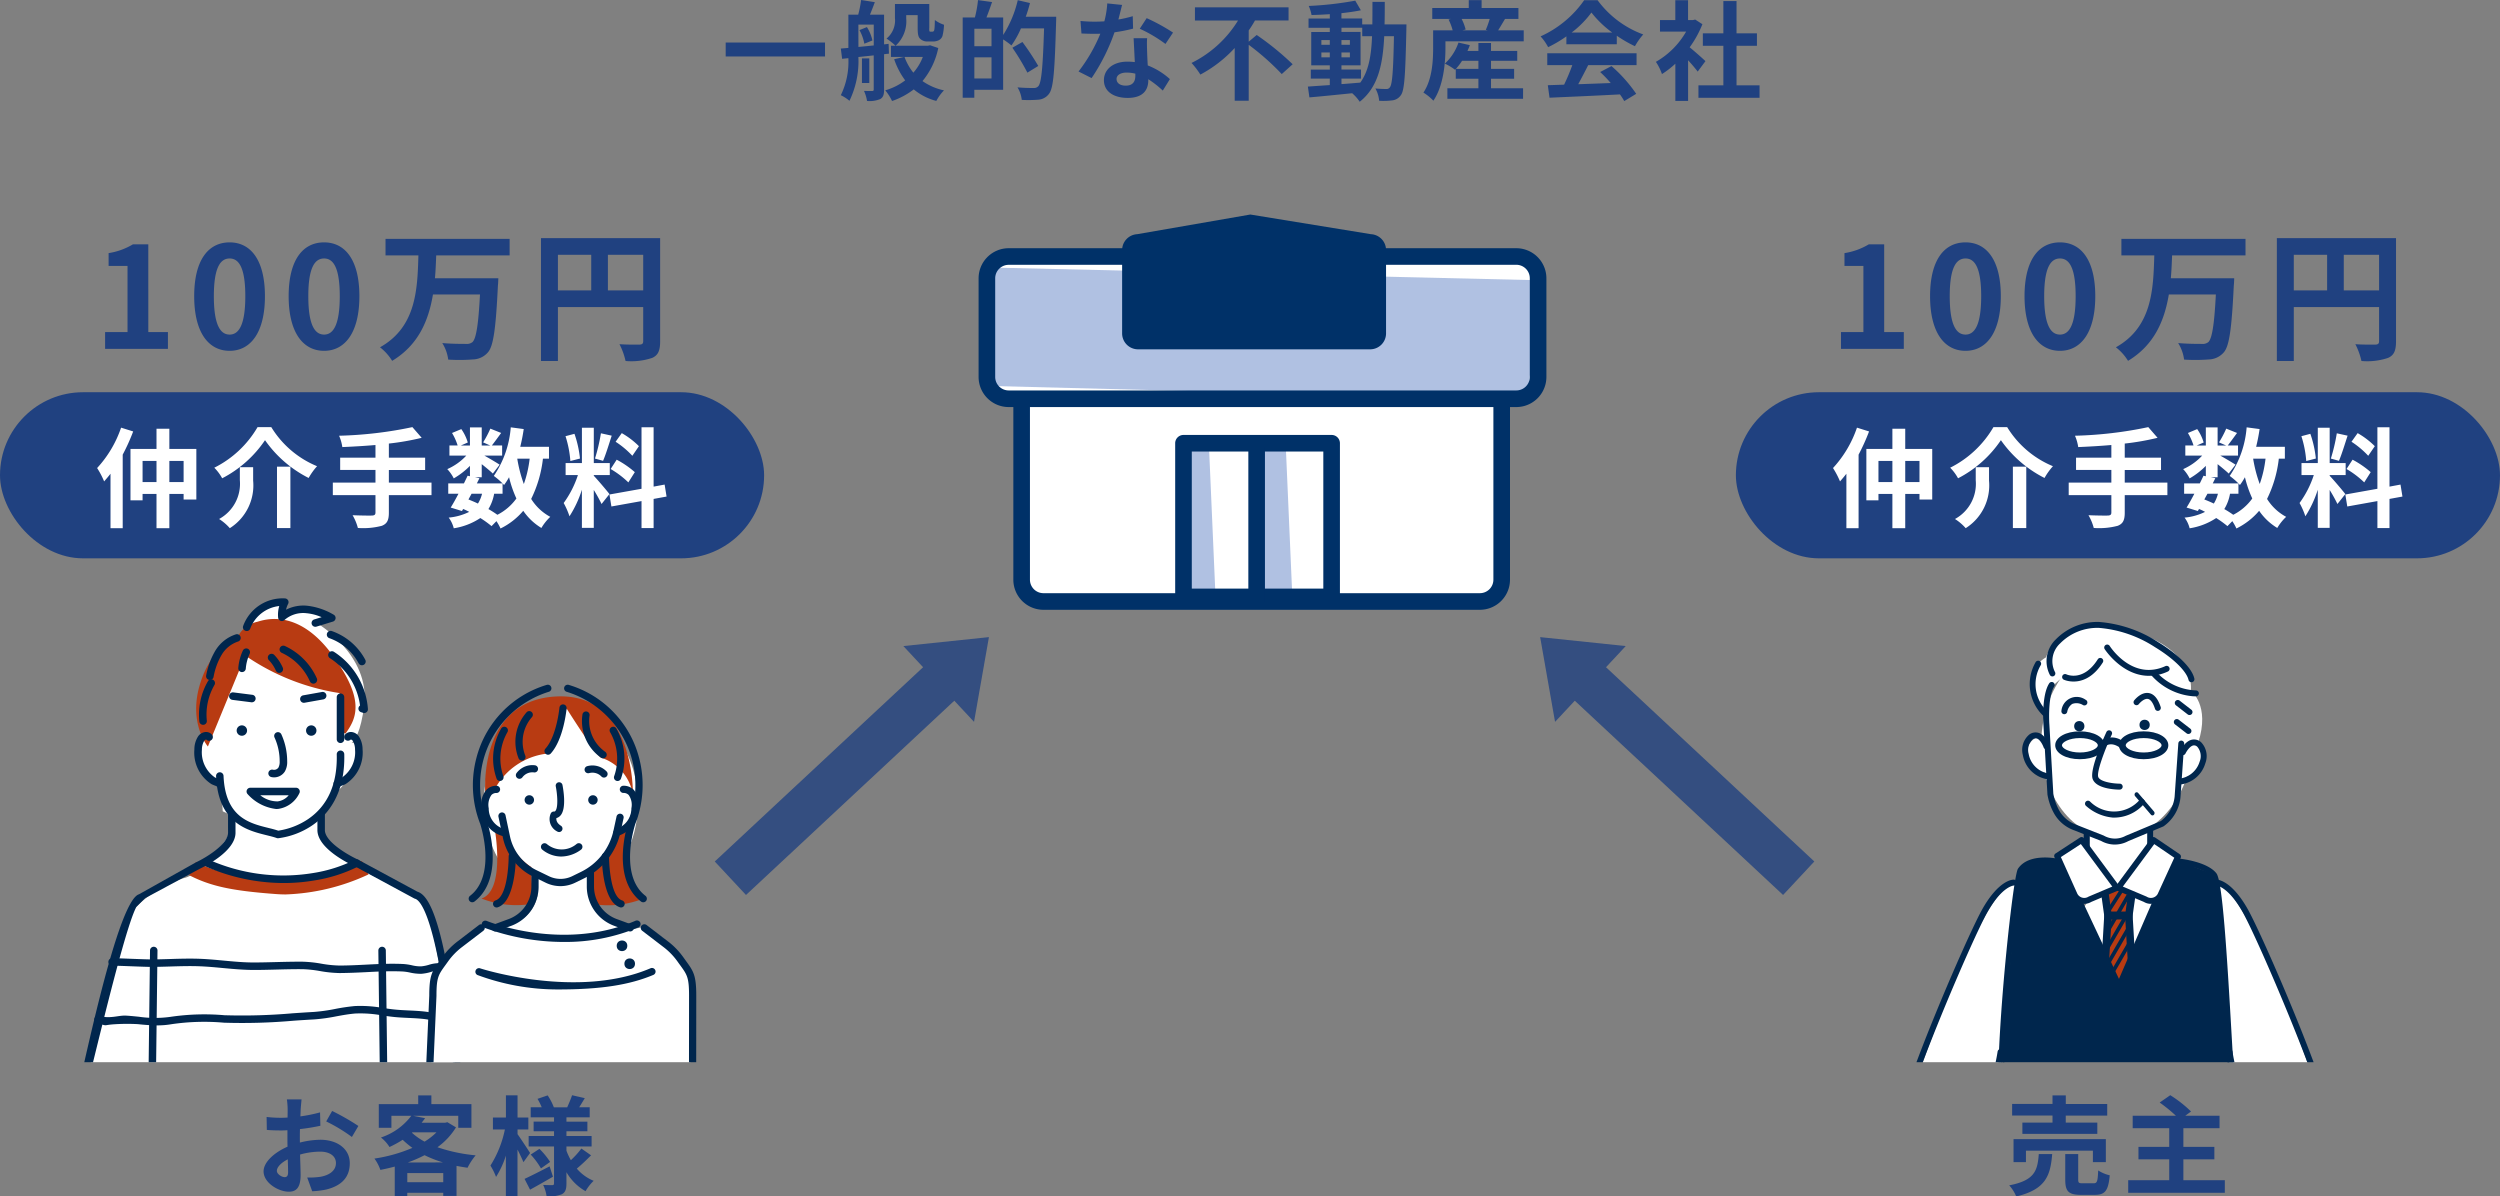 <svg xmlns="http://www.w3.org/2000/svg" xmlns:xlink="http://www.w3.org/1999/xlink" width="301" height="144.055" viewBox="0 0 301 144.055">
  <rect x="0" y="0" width="301" height="144.055" fill="#808080" stroke="none"/>
  <defs>
    <clipPath id="clip-path">
      <rect id="長方形_4051" data-name="長方形 4051" width="52.184" height="57.431" fill="none"/>
    </clipPath>
    <clipPath id="clip-path-2">
      <rect id="長方形_4052" data-name="長方形 4052" width="78.298" height="57.431" fill="none"/>
    </clipPath>
  </defs>
  <g id="reason1" transform="translate(-36 -906.668)">
    <path id="パス_27600" data-name="パス 27600" d="M-62.127-5.9v1.677h11.96V-5.9ZM-46.02-7.4a5.431,5.431,0,0,1,.585,1.638l.975-.39a5.047,5.047,0,0,0-.663-1.612Zm-.13-.663H-44.3v2.509c-.637.065-1.261.13-1.846.182Zm3.679,3.5-.039-1.183-.546.065V-9.256h-1.7c.182-.442.39-.975.585-1.508l-1.651-.26a13.27,13.27,0,0,1-.351,1.768h-1.183v4l-.91.078.156,1.235.754-.078a9.192,9.192,0,0,1-.91,4.459,4.772,4.772,0,0,1,1.04.676A11,11,0,0,0-46.15-4.16l1.846-.195V-.273c0,.156-.039.208-.195.208-.13,0-.559,0-.975-.013a4.611,4.611,0,0,1,.364,1.209A3.339,3.339,0,0,0-43.511.9c.364-.221.455-.559.455-1.144V-4.5Zm-2.366.572h-.884v2.964h.884Zm6.448-.182a6.217,6.217,0,0,1-1.144,1.9,6.625,6.625,0,0,1-1.066-1.9Zm.871-1.4-.247.052h-3.9a4,4,0,0,0,1.274-3.289V-9.2h1.378v1.547c0,.806.091,1.092.3,1.3a1.229,1.229,0,0,0,.871.325h.676a1.548,1.548,0,0,0,.7-.156.892.892,0,0,0,.442-.52,6.478,6.478,0,0,0,.182-1.339,3.69,3.69,0,0,1-1.1-.572c-.013.494-.026.9-.052,1.079s-.052.247-.1.273a.24.24,0,0,1-.169.052h-.208a.132.132,0,0,1-.13-.065,1.4,1.4,0,0,1-.013-.39v-2.873h-4.134v1.69a2.828,2.828,0,0,1-1.014,2.47,7.626,7.626,0,0,1,1.079.858h-.546v1.352h1.586l-1.2.273a9.259,9.259,0,0,0,1.326,2.548,7.2,7.2,0,0,1-2.4,1.2,5.831,5.831,0,0,1,.819,1.287,9.16,9.16,0,0,0,2.613-1.4,7.079,7.079,0,0,0,2.717,1.391,5.6,5.6,0,0,1,.923-1.274,7.005,7.005,0,0,1-2.587-1.118,9.094,9.094,0,0,0,1.9-3.978Zm5.33,4V-4.121h2.067v2.548Zm2.067-3.887h-2.067V-7.566h2.067ZM-26-9.009a15.088,15.088,0,0,0,.507-1.651L-26.962-11a13.446,13.446,0,0,1-1.755,4.186V-8.918h-2.015c.221-.559.455-1.209.676-1.859l-1.69-.234a13.944,13.944,0,0,1-.377,2.093h-1.469V.741h1.4V-.208h3.471V-6.279a9.656,9.656,0,0,1,1,.728,11.214,11.214,0,0,0,1.144-2.054h2.782c-.143,4.589-.312,6.539-.689,6.955a.693.693,0,0,1-.572.221c-.338,0-1.1,0-1.937-.078A3.643,3.643,0,0,1-26.481,1,14.572,14.572,0,0,0-24.44.975,1.734,1.734,0,0,0-23.192.26c.533-.689.676-2.756.845-8.567.013-.182.013-.7.013-.7Zm1.508,5.928A31.375,31.375,0,0,0-26.4-5.967l-1.209.689a27.819,27.819,0,0,1,1.807,3ZM-8.268-7.1A23.165,23.165,0,0,0-11.44-8.84l-.832,1.274A17.165,17.165,0,0,1-9.178-5.733Zm-4.849-1.976a13.6,13.6,0,0,1-1.729.4c.182-.689.338-1.339.442-1.755l-1.781-.182a10.961,10.961,0,0,1-.351,2.158c-.39.026-.78.039-1.157.039A16.364,16.364,0,0,1-19.409-8.5l.117,1.508c.559.026,1.079.039,1.612.039.221,0,.442,0,.663-.013a19.642,19.642,0,0,1-2.626,4.55l1.573.793a23.764,23.764,0,0,0,2.756-5.512,18.866,18.866,0,0,0,2.236-.442Zm.312,7.163c0,.689-.286,1.2-1.157,1.2-.7,0-1.105-.325-1.105-.806,0-.455.481-.767,1.222-.767a4.556,4.556,0,0,1,1.04.13Zm-.208-4.511c.039.78.1,1.911.143,2.873-.273-.026-.572-.052-.871-.052-1.794,0-2.847.975-2.847,2.236,0,1.417,1.261,2.132,2.86,2.132,1.833,0,2.483-.936,2.483-2.132v-.117A11.461,11.461,0,0,1-9.5-.117L-8.645-1.5A8.576,8.576,0,0,0-11.31-3.146c-.039-.637-.065-1.261-.078-1.625-.013-.572-.039-1.105,0-1.651ZM.845-6.006V-7.358a13.093,13.093,0,0,0,.754-1.2H5.642V-10.14H-5.629v1.586H-.442a13.636,13.636,0,0,1-5.6,5.109,9.288,9.288,0,0,1,1.066,1.4,15.529,15.529,0,0,0,4.134-3.2V1.105H.845V-5.629A30.362,30.362,0,0,1,4.823-2.106L6.136-3.289A33.773,33.773,0,0,0,1.807-6.812ZM12.012-1.56h2.353V-2.652H12.012v-.507h2.3V-7.176h-2.3v-.507h2.5v1.014h1.183c-.091,2.327-.4,4.186-1.417,5.59-.754.065-1.521.13-2.262.182ZM9.594-4.121v-.585h1.014v.585Zm3.432-.585v.585H12.012v-.585Zm-1.014-.923V-6.2h1.014v.572ZM9.594-6.2h1.014v.572H9.594ZM17.2-8.086c.026-.858.026-1.768.026-2.717H15.743c0,.962,0,1.859-.013,2.717H14.508V-8.8h-2.5v-.637c.845-.091,1.651-.208,2.34-.351l-.676-1.157a40.278,40.278,0,0,1-5.6.637,4.815,4.815,0,0,1,.338,1.092c.7-.013,1.443-.052,2.2-.1v.52H8.047v1.118h2.561v.507H8.372v4.017h2.236v.507H8.32V-1.56h2.288v.78c-1,.065-1.911.13-2.639.182L8.151.7C9.555.585,11.427.39,13.3.2a5.065,5.065,0,0,1,.91,1.027c2.184-1.729,2.782-4.407,2.951-7.891h1.17c-.078,4.2-.208,5.785-.481,6.136a.472.472,0,0,1-.442.221c-.247,0-.741-.013-1.313-.065a3.619,3.619,0,0,1,.455,1.482,8.72,8.72,0,0,0,1.612-.052A1.451,1.451,0,0,0,19.188.4c.416-.6.52-2.483.637-7.8,0-.182.013-.689.013-.689ZM25.792-2.73a7.643,7.643,0,0,0,.741-.975H28.5v.975Zm4.225,1.183H32.8V-2.73H30.017v-.975h3.159V-4.888H30.017V-5.85H28.5v.962H27.183c.1-.234.208-.468.286-.7L26.1-5.9a6.118,6.118,0,0,1-1.638,2.535,6.8,6.8,0,0,1,1.222.741l.091-.091v1.17H28.5V-.4H24.765V.871h9.113V-.4H30.017Zm-.156-7.2a11.063,11.063,0,0,1-.468,1.313l.234.065H26.572l.39-.1a5.812,5.812,0,0,0-.481-1.274Zm1.014,1.378c.247-.39.533-.884.832-1.378h1.612v-1.313H28.886v-.949H27.339v.949H22.945v1.313h2.249l-.286.078a6.647,6.647,0,0,1,.494,1.3H23.049v2.093c0,1.547-.1,3.809-1.17,5.4a6.135,6.135,0,0,1,1.2.975C24.3-.689,24.531-3.445,24.531-5.265v-.78h9.425V-7.371Zm8.853.26a11.814,11.814,0,0,0,2.379-2.405,12.652,12.652,0,0,0,2.5,2.405Zm-.637,1.417h6.071V-6.721A15.709,15.709,0,0,0,47.346-5.46a8.013,8.013,0,0,1,1-1.417A11.892,11.892,0,0,1,42.848-11H41.236a12.823,12.823,0,0,1-5.252,4.355,6.039,6.039,0,0,1,.91,1.3,15.01,15.01,0,0,0,2.2-1.3Zm-2.3,2.509h3.016a24.965,24.965,0,0,1-.988,2.353l-1.963.065L37.063.741c2.21-.1,5.421-.234,8.476-.4a6.891,6.891,0,0,1,.52.806L47.5.273a17.484,17.484,0,0,0-2.977-3.341l-1.365.715a15.494,15.494,0,0,1,1.274,1.326c-1.326.052-2.665.1-3.913.143.39-.728.819-1.534,1.2-2.3h5.824v-1.43H36.79Zm19.045-.481c-.273-.26-1.274-1.157-1.9-1.664a12.618,12.618,0,0,0,1.534-2.782L54.6-8.671l-.273.065h-.585V-11H52.208v2.392H50.362v1.391h3.146a9.778,9.778,0,0,1-3.64,3.64A6.2,6.2,0,0,1,50.6-2.106a10.758,10.758,0,0,0,1.612-1.248V1.131h1.534v-4.9c.442.481.884,1,1.157,1.365ZM59.579-.754V-5.512h2.457v-1.5H59.579v-3.887H57.993v3.887h-2.47v1.5h2.47V-.754h-3V.754h7.358V-.754Z" transform="translate(185.5 917.692)" fill="#204180"/>
    <path id="パス_27603" data-name="パス 27603" d="M-16.913-1.157c-.338,0-.936-.364-.936-.754,0-.455.52-.988,1.313-1.391.026.676.039,1.261.039,1.586C-16.5-1.274-16.679-1.157-16.913-1.157Zm1.833-4.628c0-.377,0-.767.013-1.157a24.864,24.864,0,0,0,2.457-.4l-.039-1.612a17.63,17.63,0,0,1-2.366.481c.013-.325.026-.637.039-.923.026-.325.078-.884.1-1.118H-16.64a10.219,10.219,0,0,1,.091,1.131c0,.221,0,.6-.013,1.053-.26.013-.507.026-.741.026a14.1,14.1,0,0,1-1.781-.1l.026,1.56c.559.052,1.209.065,1.794.065.208,0,.442-.013.689-.026v1.079c0,.3,0,.6.013.9-1.573.689-2.886,1.846-2.886,2.977,0,1.365,1.781,2.444,3.042,2.444.832,0,1.417-.416,1.417-2.015,0-.442-.039-1.43-.065-2.457a9.139,9.139,0,0,1,2.418-.351c1.118,0,1.9.507,1.9,1.378,0,.936-.832,1.469-1.872,1.651a9.841,9.841,0,0,1-1.586.091l.6,1.651a10.489,10.489,0,0,0,1.69-.208c2.041-.507,2.834-1.651,2.834-3.172,0-1.768-1.56-2.821-3.536-2.821a10.478,10.478,0,0,0-2.47.338Zm3.172-2.08A19.556,19.556,0,0,1-8.814-5.993l.78-1.326a28.439,28.439,0,0,0-3.159-1.807Zm9.828,4.94A16.51,16.51,0,0,0-.065-3.8a14.119,14.119,0,0,0,2.223.871ZM-2.145-.546v-1.1H2.184v1.1Zm.624-6.006H1.365A7.475,7.475,0,0,1-.065-5.434,7.516,7.516,0,0,1-1.586-6.5Zm4.2-1.222-.26.065H-.416c.143-.182.286-.364.416-.546l-1.443-.286H3.991V-7.1H5.577V-9.945H.754V-11H-.832v1.053H-5.577V-7.1h1.521V-8.541h2.392A7.557,7.557,0,0,1-5.317-5.928,4.326,4.326,0,0,1-4.29-4.784,12.958,12.958,0,0,0-2.7-5.655a10.571,10.571,0,0,0,1.17.975A18.49,18.49,0,0,1-6.1-3.393a5.258,5.258,0,0,1,.715,1.365c.585-.117,1.157-.247,1.729-.4V1.131h1.508v-.4H2.184v.377h1.6V-2.509c.429.078.871.156,1.326.221a7.578,7.578,0,0,1,.975-1.495,19.836,19.836,0,0,1-4.6-.975A8.316,8.316,0,0,0,3.718-7.15Zm9.958,3.705c-.221-.351-1.157-1.781-1.508-2.262V-6.9h1.3v-1.43h-1.3v-2.678h-1.4v2.678H8.164V-6.9H9.607A13,13,0,0,1,7.865-2.548a7.417,7.417,0,0,1,.676,1.365A10.967,10.967,0,0,0,9.724-3.744V1.118h1.4v-5.6c.286.559.559,1.144.715,1.521Zm2.353,1.612C13.884-1.885,12.74-1.3,11.973-.949l.663,1.3c.832-.455,1.846-1.027,2.756-1.56ZM12.714-3.874A9.113,9.113,0,0,1,13.949-2.21l1.1-.78a8.9,8.9,0,0,0-1.287-1.573Zm6.1-.728A10.233,10.233,0,0,1,17.55-3.2a7.056,7.056,0,0,1-.533-1.144v-.507h3.029V-6.11H17.017v-.572h2.522V-7.839H17.017v-.52h2.8V-9.568H18.551c.208-.325.442-.715.676-1.1l-1.534-.351c-.13.416-.39,1.014-.585,1.456H15.5A6.857,6.857,0,0,0,14.755-11l-1.222.416a7.38,7.38,0,0,1,.507,1.014H12.714v1.209h2.808v.52H13.065v1.157h2.457v.572H12.467v1.261h3.055V-.416c0,.156-.052.221-.208.221s-.663,0-1.1-.026a4.809,4.809,0,0,1,.416,1.378A4.24,4.24,0,0,0,16.471.9c.416-.234.546-.6.546-1.3V-1.755a6.166,6.166,0,0,0,2.3,2.288,5.754,5.754,0,0,1,.975-1.248,5.332,5.332,0,0,1-2.028-1.469c.507-.416,1.17-1.04,1.716-1.6Z" transform="translate(87.183 1049.553)" fill="#204180"/>
    <path id="パス_27604" data-name="パス 27604" d="M-7.878-7.722h-3.627V-6.37h9.022V-7.722h-3.8v-.845h4.992v-1.4H-6.279V-11h-1.6v1.027H-12.74v1.4h4.862Zm6.422,4.758V-5.733H-12.571v2.769h1.495V-4.342h8.06v1.378Zm-8.073-.975c-.156,2-.481,3.172-3.562,3.77a4.562,4.562,0,0,1,.845,1.339C-8.7.325-8.125-1.326-7.917-3.939ZM-4.238-.416c-.468,0-.546-.052-.546-.468V-3.939h-1.56V-.858c0,1.391.377,1.833,1.885,1.833h1.677C-1.56.975-1.157.494-.988-1.378a4.44,4.44,0,0,1-1.391-.585c-.052,1.326-.13,1.547-.559,1.547ZM7.878-.793V-3.3h3.731V-4.8H7.878V-7.046h4.355V-8.554H8.112L8.8-9.061a14.764,14.764,0,0,0-2.5-1.963l-1.274.884a19.213,19.213,0,0,1,1.95,1.586h-5.2v1.508H6.175V-4.8H2.47v1.5H6.175V-.793H1.235V.728H12.87V-.793Z" transform="translate(291 1049.553)" fill="#204180"/>
    <g id="グループ_10321" data-name="グループ 10321" transform="translate(-77.455 877.653)">
      <rect id="長方形_3864" data-name="長方形 3864" width="57.798" height="35.67" rx="2.623" transform="translate(236.461 65.764)" fill="#fff"/>
      <rect id="長方形_3865" data-name="長方形 3865" width="17.835" height="18.495" transform="translate(255.947 82.388)" fill="#fff"/>
      <path id="パス_24956" data-name="パス 24956" d="M259.005,82.5l.8,18.384s-4.514.11-4.4-.22.55-18.275.55-18.275Z" fill="#b0c1e2"/>
      <path id="パス_24957" data-name="パス 24957" d="M268.253,82.5l.8,18.384s-4.513.11-4.4-.22.55-18.275.55-18.275Z" fill="#b0c1e2"/>
      <g id="グループ_9760" data-name="グループ 9760">
        <path id="パス_24958" data-name="パス 24958" d="M291.636,102.434H239.085a3.628,3.628,0,0,1-3.624-3.624V68.388a3.628,3.628,0,0,1,3.624-3.624h52.551a3.628,3.628,0,0,1,3.623,3.624V98.81A3.628,3.628,0,0,1,291.636,102.434Zm-52.551-35.67a1.626,1.626,0,0,0-1.624,1.624V98.81a1.626,1.626,0,0,0,1.624,1.624h52.551a1.626,1.626,0,0,0,1.623-1.624V68.388a1.626,1.626,0,0,0-1.623-1.624Z" fill="#003168"/>
      </g>
      <g id="グループ_9761" data-name="グループ 9761">
        <path id="パス_24959" data-name="パス 24959" d="M273.782,101.883H255.947a1,1,0,0,1-1-1v-18.5a1,1,0,0,1,1-1h17.835a1,1,0,0,1,1,1v18.5A1,1,0,0,1,273.782,101.883Zm-16.835-2h15.835v-16.5H256.947Z" fill="#003168"/>
      </g>
      <g id="グループ_9762" data-name="グループ 9762">
        <line id="線_3289" data-name="線 3289" y2="18.716" transform="translate(264.755 82.828)" fill="#fff"/>
        <path id="パス_24960" data-name="パス 24960" d="M264.755,102.216c-.552,0-1-.12-1-.672V82.828a1,1,0,0,1,2,0v18.716C265.755,102.1,265.307,102.216,264.755,102.216Z" fill="#003168"/>
      </g>
      <rect id="長方形_3866" data-name="長方形 3866" width="66.365" height="17.13" rx="2.623" transform="translate(232.272 59.895)" fill="#fff"/>
      <path id="パス_24961" data-name="パス 24961" d="M232.382,61.216,298.8,62.758l-1.431,14.378-64.662-1.651Z" fill="#b0c1e2"/>
      <g id="グループ_9763" data-name="グループ 9763">
        <path id="パス_24962" data-name="パス 24962" d="M296.014,78.026H234.9a3.628,3.628,0,0,1-3.623-3.624V62.519A3.628,3.628,0,0,1,234.9,58.9h61.119a3.628,3.628,0,0,1,3.623,3.624V74.4A3.628,3.628,0,0,1,296.014,78.026ZM234.9,60.9a1.626,1.626,0,0,0-1.623,1.624V74.4a1.626,1.626,0,0,0,1.623,1.624h61.119a1.626,1.626,0,0,0,1.623-1.624V62.519a1.626,1.626,0,0,0-1.623-1.624Z" fill="#003168"/>
      </g>
      <path id="パス_24963" data-name="パス 24963" d="M278.515,57.211l-14.521-2.367-13.621,2.367a1.918,1.918,0,0,0-1.814,1.913V69.159a1.917,1.917,0,0,0,1.916,1.915H278.42a1.917,1.917,0,0,0,1.915-1.915V59.124A1.918,1.918,0,0,0,278.515,57.211Z" fill="#003168"/>
    </g>
    <g id="グループ_10322" data-name="グループ 10322" transform="translate(265.183 977.122)">
      <g id="グループ_10306" data-name="グループ 10306" transform="translate(0)" clip-path="url(#clip-path)">
        <g id="グループ_10305" data-name="グループ 10305" transform="translate(-0.396 4.428)">
          <path id="パス_23529" data-name="パス 23529" d="M811.912,461.281l1.99,22.788,1.672,2.9a6.206,6.206,0,0,0,.136,4.54l-.681.764s3.193,3.369,3.338,4.43l1.129-.687.621.25s5.542-5.827,5.013-7.749S815.776,460.572,811.912,461.281Z" transform="translate(-774.21 -429.917)" fill="#fff"/>
          <path id="パス_23529-2" data-name="パス 23529" d="M825.165,461.281l-1.99,22.788-1.672,2.9a6.206,6.206,0,0,1-.136,4.54l.681.764s-3.193,3.369-3.338,4.43l-1.129-.687-.621.25s-5.542-5.827-5.013-7.749S821.3,460.572,825.165,461.281Z" transform="translate(-811.139 -429.864)" fill="#fff"/>
          <path id="パス_23530" data-name="パス 23530" d="M773.911,468.152l16.626-.691-6.347-6.1-5.073-1.237Z" transform="translate(-755.037 -428.777)" fill="#fff"/>
          <path id="パス_23549" data-name="パス 23549" d="M755.607,493.775a3.189,3.189,0,0,1-1.077-1.8c-1.289-4.246-.722-14.973-.269-20.988.555-7.374,1.525-15.491,1.923-16.088,1.32-1.972,4.75-1.222,4.895-1.189a.357.357,0,0,1-.157.7h0c-.031-.007-3.081-.671-4.134.878a149.344,149.344,0,0,0-1.871,16.539c-.754,10.482-.591,17.728.454,20.4a1.74,1.74,0,0,0,.735,1.015l.225.091" transform="translate(-742.01 -425.182)" fill="#00264d"/>
          <path id="パス_23550" data-name="パス 23550" d="M808.1,485.4a.357.357,0,0,1-.355-.328c-.16-1.977-.339-5.128-.545-8.775-.244-4.3-.522-9.182-.825-13.084-.463-5.951-.8-6.977-.92-7.142-.747-.957-3.042-1.4-3.862-1.484a.357.357,0,0,1,.076-.709c.133.014,3.262.363,4.349,1.754.724.928,1.243,9.131,1.9,20.625.207,3.643.386,6.789.545,8.759a.357.357,0,0,1-.327.384Z" transform="translate(-767.951 -425.368)" fill="#00264d"/>
          <path id="パス_23560" data-name="パス 23560" d="M819.276,495.6a.358.358,0,0,1-.347-.277c-.01-.042-1.009-4.213-3.8-4.481a.357.357,0,0,1-.282-.189c-.052-.1-1.277-2.465-.279-4.206.595-1.037,1.827-1.6,3.662-1.686a.357.357,0,0,1,.032.713c-1.574.07-2.607.517-3.073,1.327-.673,1.171-.024,2.834.213,3.356,2.615.4,3.771,3.473,4.109,4.6,1.565-.858,4.443-4.674,4.713-6.741.275-2.095-7.907-21.448-9.854-24.817-1.733-3-3.085-3.078-3.1-3.078a.354.354,0,0,1-.359-.35h0a.361.361,0,0,1,.355-.363c.175,0,1.772.067,3.719,3.434,1.887,3.264,10.262,22.836,9.944,25.266-.308,2.352-3.738,6.964-5.561,7.478A.328.328,0,0,1,819.276,495.6Z" transform="translate(-773.213 -428.387)" fill="#00264d"/>
          <path id="パス_23566" data-name="パス 23566" d="M817.257,510.8a1.139,1.139,0,0,1-.668-.227c-1.4-1-2.095-5.378-2.169-5.874a.357.357,0,0,1,.706-.106c.191,1.266.9,4.7,1.878,5.4a.385.385,0,0,0,.312.091.357.357,0,0,1,.13.7A1,1,0,0,1,817.257,510.8Z" transform="translate(-775.123 -452.879)" fill="#00264d"/>
          <path id="パス_23560-2" data-name="パス 23560" d="M733.493,495.59c-1.823-.513-5.253-5.126-5.561-7.478-.318-2.43,8.057-22,9.944-25.266,1.948-3.368,3.544-3.437,3.719-3.434a.361.361,0,0,1,.355.363h0a.354.354,0,0,1-.359.35c-.013,0-1.365.079-3.1,3.078-1.947,3.369-10.129,22.722-9.854,24.817.27,2.067,3.148,5.884,4.713,6.741.338-1.127,1.494-4.2,4.109-4.6.236-.522.886-2.185.213-3.356-.466-.81-1.5-1.257-3.073-1.327a.357.357,0,1,1,.032-.713c1.835.082,3.067.649,3.662,1.686,1,1.741-.227,4.106-.279,4.206a.357.357,0,0,1-.282.189c-2.788.268-3.787,4.439-3.8,4.481a.358.358,0,0,1-.348.277A.324.324,0,0,1,733.493,495.59Z" transform="translate(-727.923 -428.387)" fill="#00264d"/>
          <path id="パス_23566-2" data-name="パス 23566" d="M748.278,510.79a.357.357,0,1,1,.13-.7.385.385,0,0,0,.312-.091c.977-.7,1.687-4.134,1.878-5.4a.357.357,0,0,1,.706.106c-.075.5-.771,4.878-2.169,5.874a1.14,1.14,0,0,1-.668.227A1,1,0,0,1,748.278,510.79Z" transform="translate(-738.872 -452.879)" fill="#00264d"/>
          <path id="パス_27373" data-name="パス 27373" d="M784.912,464.729H782.4l-.488-3.487H785.4Z" transform="translate(-757.386 -429.386)" fill="#b83b12"/>
          <path id="パス_27374" data-name="パス 27374" d="M784.4,468.918h-2.511l-.913,15.52h4.337Z" transform="translate(-756.876 -433.574)" fill="#b83b12"/>
          <line id="線_3654" data-name="線 3654" x1="2.03" y2="4.512" transform="translate(25.436 37.226)" fill="#b83b12"/>
          <path id="パス_27375" data-name="パス 27375" d="M784.68,464.638h-3.3l-.615-4.4H785.3Zm-2.511-.909h1.72l.361-2.579h-2.443Z" transform="translate(-756.759 -428.84)" fill="#00264d"/>
          <path id="パス_27376" data-name="パス 27376" d="M785.218,484.347h-5.3l.966-16.429h3.368Zm-4.337-.909h3.373l-.86-14.612h-1.653Z" transform="translate(-756.297 -433.029)" fill="#00264d"/>
          <path id="パス_27377" data-name="パス 27377" d="M783.132,464.69l-.382-.245,1.536-2.4.382.245Z" transform="translate(-757.843 -429.822)" fill="#00264d"/>
          <rect id="長方形_4047" data-name="長方形 4047" width="5.128" height="0.454" transform="matrix(0.502, -0.865, 0.865, 0.502, 24.699, 37.24)" fill="#00264d"/>
          <path id="パス_23528" data-name="パス 23528" d="M778.609,492.84a3.817,3.817,0,0,1-1.219-.9c-1.454-1.136-.651-.657-.363-1.227.13-.255-.05-1.031.174-1.251a9.932,9.932,0,0,1,1.793-1.331l4.463.548-.749-.69V485.4c-.543-6.742-2.108-29.192-2.108-29.192l-4.5-1.681-2.115,3.618-.046-1.076L768.9,468.7l-4.779-10.163h0l-2.48-3.946s-4.481.024-4.607,1.039-4.718,36.738-.513,38.474" transform="translate(-742.563 -425.723)" fill="#00264d"/>
          <ellipse id="楕円形_383" data-name="楕円形 383" cx="11.691" cy="9.129" rx="11.691" ry="9.129" transform="translate(16.319 25.489) rotate(-86.649)" fill="#fff"/>
          <ellipse id="楕円形_384" data-name="楕円形 384" cx="2.215" cy="1.738" rx="2.215" ry="1.738" transform="translate(15.036 18.14) rotate(-86.649)" fill="#fff"/>
          <ellipse id="楕円形_385" data-name="楕円形 385" cx="2.389" cy="1.362" rx="2.389" ry="1.362" transform="translate(33.641 18.69) rotate(-86.649)" fill="#fff"/>
          <rect id="長方形_3777" data-name="長方形 3777" width="7.276" height="8.325" transform="translate(22.817 23.709)" fill="#fff"/>
          <path id="パス_23527" data-name="パス 23527" d="M781.731,399.769s.976-5.947-9.923-7.812c-6.075-1.039-7.5,3.791-7.5,3.791-3.422,2.052-1.159,5.883-1.159,5.883l1.163,1.224.245-2.686s.656-2.31,5.492-3.635,9.656,3.394,9.656,3.394l1.064,7.259,1.848-1.157C784.1,401.538,781.731,399.769,781.731,399.769Z" transform="translate(-746.744 -391.496)" fill="#fff"/>
          <ellipse id="楕円形_386" data-name="楕円形 386" cx="0.617" cy="0.617" rx="0.617" ry="0.617" transform="translate(20.943 11.933)" fill="#00264d"/>
          <ellipse id="楕円形_387" data-name="楕円形 387" cx="0.617" cy="0.617" rx="0.617" ry="0.617" transform="translate(28.808 11.775)" fill="#00264d"/>
          <path id="パス_23538" data-name="パス 23538" d="M781.747,426.971c-.845-.049-2.564-.276-2.9-1.3-.365-1.121,1.324-4.882,1.666-5.623a.357.357,0,0,1,.648.3c-.8,1.74-1.841,4.475-1.636,5.1.18.552,1.636.81,2.61.818a.357.357,0,0,1-.005.713h0C782.054,426.985,781.919,426.982,781.747,426.971Z" transform="translate(-755.687 -406.794)" fill="#00264d"/>
          <path id="パス_23539" data-name="パス 23539" d="M780.229,440.264A5.622,5.622,0,0,1,777,438.843a.357.357,0,1,1,.5-.51h0a4.088,4.088,0,0,0,5.986-.215.357.357,0,0,1,.509.5h0A4.77,4.77,0,0,1,780.229,440.264Z" transform="translate(-754.644 -416.709)" fill="#00264d"/>
          <path id="パス_23540" data-name="パス 23540" d="M792.169,439.045a.236.236,0,0,1-.166-.085l-1.908-2.234a.3.3,0,0,1,.012-.391.234.234,0,0,1,.354.009l1.907,2.234a.3.3,0,0,1-.012.391.24.24,0,0,1-.187.076Z" transform="translate(-761.814 -415.751)" fill="#00264d"/>
          <path id="パス_23541" data-name="パス 23541" d="M770.973,413.065l-.036,0a.356.356,0,0,1-.295-.407,1.847,1.847,0,0,1,2.908-1.332.357.357,0,1,1-.307.644h0a1.469,1.469,0,0,0-1.3-.138,1.426,1.426,0,0,0-.6.935A.358.358,0,0,1,770.973,413.065Z" transform="translate(-751.233 -401.959)" fill="#00264d"/>
          <path id="パス_23542" data-name="パス 23542" d="M792.664,412.1a.357.357,0,0,1-.318-.246c-.234-.722-.532-1.135-.861-1.194-.427-.077-.941.435-1.086.619a.357.357,0,0,1-.561-.443c.085-.108.854-1.045,1.773-.88.614.109,1.089.673,1.415,1.675a.358.358,0,0,1-.36.467Z" transform="translate(-761.668 -401.391)" fill="#00264d"/>
          <path id="パス_23543" data-name="パス 23543" d="M774.248,426.589a3.419,3.419,0,0,1-1.478-.437l-3.358-1.319a4.5,4.5,0,0,1-2.334-2.056,7.087,7.087,0,0,1-.759-2.221l0-.028-.477-8.317c-.01-.142-.253-3.637.709-5.051a.357.357,0,0,1,.59.4c-.682,1-.655,3.664-.588,4.6l.476,8.308a6.438,6.438,0,0,0,.68,1.968,3.78,3.78,0,0,0,1.964,1.727l3.429,1.352a2.69,2.69,0,0,0,2.626.035l.031-.015,4.219-1.769a4.241,4.241,0,0,0,1.655-2.931l.447-6.424a.356.356,0,0,1,.377-.331h0a.357.357,0,0,1,.331.38h0l-.452,6.473a4.859,4.859,0,0,1-2.039,3.469l-.031.015-4.221,1.769A3.409,3.409,0,0,1,774.248,426.589Z" transform="translate(-748.596 -399.792)" fill="#00264d"/>
          <path id="パス_23544" data-name="パス 23544" d="M801.458,427.7a.357.357,0,0,1-.025-.71,2.9,2.9,0,0,0,2.484-2.046,1.751,1.751,0,0,0-.264-1.78.552.552,0,0,0-.5-.176c-.427.088-.831.748-.939.973a.357.357,0,0,1-.644-.308c.058-.12.587-1.186,1.436-1.363a1.262,1.262,0,0,1,1.114.335,2.415,2.415,0,0,1,.48,2.525,3.589,3.589,0,0,1-3.074,2.548A.312.312,0,0,1,801.458,427.7Z" transform="translate(-767.87 -408.118)" fill="#00264d"/>
          <path id="パス_23545" data-name="パス 23545" d="M763.175,426.008a.413.413,0,0,1-.067-.01,3.589,3.589,0,0,1-2.756-2.889,2.414,2.414,0,0,1,.771-2.452,1.258,1.258,0,0,1,1.145-.2c.822.276,1.224,1.394,1.267,1.521a.357.357,0,0,1-.675.23h0c-.081-.235-.4-.938-.818-1.076a.554.554,0,0,0-.517.116,1.751,1.751,0,0,0-.47,1.738,2.9,2.9,0,0,0,2.228,2.322.357.357,0,0,1-.108.7Z" transform="translate(-745.591 -407.095)" fill="#00264d"/>
          <path id="パス_23551" data-name="パス 23551" d="M767.391,397.678a.355.355,0,0,1-.3-.2,3.631,3.631,0,0,1,.748-4.279,6.971,6.971,0,0,1,5.223-2.076,15.267,15.267,0,0,1,7.075,2.425c1.881,1.141,4.015,2.893,4.361,4.391a.357.357,0,0,1-.7.161c-.244-1.056-1.828-2.6-4.035-3.942a14.537,14.537,0,0,0-6.714-2.321,6.272,6.272,0,0,0-4.705,1.861,2.9,2.9,0,0,0-.618,3.468.357.357,0,0,1-.341.513Z" transform="translate(-749.085 -391.119)" fill="#00264d"/>
          <path id="パス_23552" data-name="パス 23552" d="M802.17,418.642a.357.357,0,0,1-.2-.074l-1.407-1.09a.358.358,0,0,1,.438-.566L802.41,418a.356.356,0,0,1-.24.638Z" transform="translate(-767.489 -405.153)" fill="#00264d"/>
          <path id="パス_23553" data-name="パス 23553" d="M802.463,413.625a.36.36,0,0,1-.2-.075l-1.407-1.091a.358.358,0,1,1,.438-.566l1.407,1.091a.357.357,0,0,1-.24.638Z" transform="translate(-767.649 -402.415)" fill="#00264d"/>
          <path id="パス_23554" data-name="パス 23554" d="M799.391,407.105a7.519,7.519,0,0,1-4.976-2.51.357.357,0,0,1,.551-.455,6.846,6.846,0,0,0,4.8,2.263.357.357,0,0,1,0,.714C799.636,407.117,799.515,407.113,799.391,407.105Z" transform="translate(-764.166 -398.158)" fill="#00264d"/>
          <path id="パス_23558" data-name="パス 23558" d="M775.8,401.021a.358.358,0,0,1-.055.18c-2.072,3.274-4.654,2.092-4.678,2.08a.357.357,0,1,1,.305-.645h0c.09.04,2.052.9,3.771-1.817a.357.357,0,0,1,.658.2Z" transform="translate(-751.356 -396.322)" fill="#00264d"/>
          <path id="パス_23559" data-name="パス 23559" d="M764.178,408.2a.359.359,0,0,1-.233-.1,5.279,5.279,0,0,1-.985-6.537.357.357,0,0,1,.6.389h0a4.5,4.5,0,0,0,.9,5.644.356.356,0,0,1-.275.606Z" transform="translate(-746.652 -396.73)" fill="#00264d"/>
          <path id="パス_23568" data-name="パス 23568" d="M787.078,400.868c-3.066-.179-5.01-3.163-5.034-3.2a.357.357,0,1,1,.6-.393l.006.009c.114.177,2.757,4.211,6.692,2.429a.357.357,0,1,1,.294.65A5.358,5.358,0,0,1,787.078,400.868Z" transform="translate(-757.425 -394.39)" fill="#00264d"/>
          <g id="グループ_10304" data-name="グループ 10304" transform="translate(18.661 13.171)">
            <path id="パス_23313" data-name="パス 23313" d="M771.971,423.466c-1.694,0-2.971-.721-2.971-1.677s1.277-1.678,2.971-1.678,2.971.721,2.971,1.678S773.665,423.466,771.971,423.466Zm0-2.544c-1.32,0-2.162.514-2.162.868s.842.868,2.162.868,2.162-.514,2.162-.868-.842-.869-2.162-.869Z" transform="translate(-769 -420.111)" fill="#00264d"/>
            <path id="パス_23314" data-name="パス 23314" d="M788.867,423.466c-1.694,0-2.971-.721-2.971-1.677s1.277-1.678,2.971-1.678,2.971.721,2.971,1.678S790.561,423.466,788.867,423.466Zm0-2.544c-1.32,0-2.162.514-2.162.868s.842.868,2.162.868,2.161-.514,2.161-.868-.842-.869-2.161-.869Z" transform="translate(-778.22 -420.111)" fill="#00264d"/>
            <path id="パス_23333" data-name="パス 23333" d="M783.117,423.016c-1.2-.9-1.915-.149-1.993-.06l-.617-.523a2.175,2.175,0,0,1,3.1-.064Z" transform="translate(-775.28 -421.014)" fill="#00264d"/>
          </g>
          <path id="パス_23546" data-name="パス 23546" d="M776.907,449.044a.357.357,0,0,1-.357-.357h0v-1.809a.357.357,0,1,1,.713,0h0v1.809a.357.357,0,0,1-.356.357Z" transform="translate(-754.459 -421.352)" fill="#00264d"/>
          <path id="パス_23548" data-name="パス 23548" d="M793.733,448.4a.357.357,0,0,1-.357-.357h0v-2.059a.357.357,0,1,1,.713,0h0v2.059a.357.357,0,0,1-.356.357Z" transform="translate(-763.641 -420.867)" fill="#00264d"/>
          <g id="グループ_9463" data-name="グループ 9463" transform="translate(18.536 25.9)">
            <path id="パス_23569" data-name="パス 23569" d="M769.509,450.839l2.069,4.6a1.291,1.291,0,0,0,1.682.712,1.271,1.271,0,0,0,.2-.1l3.251-1.377-4.252-5.755Z" transform="translate(-769.153 -448.56)" fill="#fff"/>
            <path id="パス_23570" data-name="パス 23570" d="M772.348,456.171a1.648,1.648,0,0,1-1.526-1.022l-2.066-4.594a.357.357,0,0,1,.131-.445l2.944-1.922a.357.357,0,0,1,.482.087l4.253,5.755a.358.358,0,0,1-.076.5.363.363,0,0,1-.072.041l-3.226,1.367A1.641,1.641,0,0,1,772.348,456.171Zm-2.817-5.63,1.943,4.321.005.012a.935.935,0,0,0,1.218.515.925.925,0,0,0,.14-.071.382.382,0,0,1,.049-.025l2.835-1.2-3.783-5.12Z" transform="translate(-768.725 -448.13)" fill="#00264d"/>
          </g>
          <g id="グループ_9464" data-name="グループ 9464" transform="translate(25.89 25.902)">
            <path id="パス_23571" data-name="パス 23571" d="M785.694,454.674l3.251,1.377a1.291,1.291,0,0,0,1.778-.418,1.315,1.315,0,0,0,.1-.2l2.069-4.515-2.945-2Z" transform="translate(-785.339 -448.562)" fill="#fff"/>
            <path id="パス_23572" data-name="パス 23572" d="M789.2,456.173a1.636,1.636,0,0,1-.842-.232l-3.226-1.367a.356.356,0,0,1-.189-.468.345.345,0,0,1,.041-.073l4.252-5.755a.357.357,0,0,1,.487-.083l2.945,2a.356.356,0,0,1,.123.444l-2.066,4.509a1.648,1.648,0,0,1-1.525,1.021Zm-3.375-2.079,2.837,1.2a.4.4,0,0,1,.049.025.934.934,0,0,0,1.287-.3.91.91,0,0,0,.072-.142l.006-.015,1.944-4.242-2.412-1.641Z" transform="translate(-784.912 -448.134)" fill="#00264d"/>
          </g>
          <rect id="長方形_4048" data-name="長方形 4048" width="5.128" height="0.454" transform="matrix(0.502, -0.865, 0.865, 0.502, 24.768, 39.112)" fill="#00264d"/>
          <rect id="長方形_4049" data-name="長方形 4049" width="5.128" height="0.454" transform="matrix(0.502, -0.865, 0.865, 0.502, 24.836, 40.984)" fill="#00264d"/>
          <rect id="長方形_4050" data-name="長方形 4050" width="5.128" height="0.454" transform="matrix(0.502, -0.865, 0.865, 0.502, 24.905, 42.856)" fill="#00264d"/>
        </g>
      </g>
    </g>
    <g id="グループ_10323" data-name="グループ 10323" transform="translate(43.068 977.122)">
      <g id="グループ_10312" data-name="グループ 10312" transform="translate(0 0)">
        <g id="グループ_10311" data-name="グループ 10311" clip-path="url(#clip-path-2)">
          <g id="グループ_10309" data-name="グループ 10309" transform="translate(1.662 1.589)">
            <g id="グループ_9473" data-name="グループ 9473" transform="translate(0 23.842)">
              <path id="パス_23626" data-name="パス 23626" d="M552.961,438.24l.149,4.7c.149,2.4,10.329,6.227,11.9,7.347s4.562,24.417,4.562,24.417l-45.419.176s3.521-19.574,5.335-22.611a14.966,14.966,0,0,1,6.8-4.586c2.27-.455,5.324-4.963,5.324-4.963l.465-4.114Z" transform="translate(-522.91 -437.836)" fill="#fff"/>
              <path id="パス_23631" data-name="パス 23631" d="M567.274,481.974a5.969,5.969,0,0,0-.887-.136c-1.462-.073-2.973,0-4.435.078-1.059.054-2.157.1-3.23.108a15.019,15.019,0,0,1-2.317-.239,14.3,14.3,0,0,0-2.1-.227c-1.044-.01-2.116.018-3.154.045-.877.023-1.784.048-2.676.048-1.267,0-2.545-.117-3.779-.233-.9-.085-1.837-.172-2.749-.209-1.18-.049-2.384-.011-3.548.024-.75.023-1.526.048-2.3.048h-.027c-.89,0-3.909-.146-4.706-.146h0a.45.45,0,0,1,0-.9c.793,0,3.856.146,4.707.146h.025c.756,0,1.525-.025,2.269-.048,1.179-.036,2.4-.073,3.612-.024.934.038,1.882.127,2.8.213,1.213.112,2.466.234,3.693.227.883,0,1.783-.025,2.655-.048,1.045-.026,2.126-.054,3.184-.045a15.148,15.148,0,0,1,2.237.237,14.173,14.173,0,0,0,2.177.227c1.048,0,2.135-.054,3.183-.107,1.481-.075,3.018-.153,4.525-.078a6.775,6.775,0,0,1,1.02.151,4.467,4.467,0,0,0,1.114.132,4.6,4.6,0,0,0,.914-.178,4.149,4.149,0,0,1,1.568-.2.45.45,0,0,1-.1.895,3.4,3.4,0,0,0-1.239.171,5.375,5.375,0,0,1-1.095.206c-.057,0-.113,0-.169,0A5.815,5.815,0,0,1,567.274,481.974Z" transform="translate(-526.599 -460.753)" fill="#00264d"/>
              <path id="パス_23632" data-name="パス 23632" d="M532.45,495.083a23.764,23.764,0,0,0-2.717.005c-1.637.091-.75.29-2.235-.136a.45.45,0,0,1,.248-.865c1.338.384,2.359-.087,3.267-.032.527.032,1.035.084,1.526.133a13.42,13.42,0,0,0,3.775.02,27.911,27.911,0,0,1,6.549-.2,69.475,69.475,0,0,0,8.223-.235c.838-.056,1.7-.116,2.539-.162a20.968,20.968,0,0,0,2.544-.357,23.9,23.9,0,0,1,2.373-.351,15.21,15.21,0,0,1,3.422.235c.436.064.887.131,1.326.176.577.062,1.176.09,1.758.118.71.033,1.445.068,2.161.164.233.031.65.114,1.09.2s1.116.22,1.357.243a.451.451,0,0,1,.556.284l.083.257-.171.2c-.22.254-.423.214-2-.1-.427-.084-.83-.164-1.037-.191-.676-.091-1.393-.124-2.084-.157-.595-.028-1.209-.057-1.811-.122-.456-.05-.915-.117-1.36-.182a14.328,14.328,0,0,0-3.22-.227c-.758.061-1.534.2-2.284.339a21.59,21.59,0,0,1-2.654.37c-.83.046-1.693.1-2.529.161a70.233,70.233,0,0,1-8.331.236,27.176,27.176,0,0,0-6.347.182,10.081,10.081,0,0,1-1.726.142A22.607,22.607,0,0,1,532.45,495.083Z" transform="translate(-524.559 -467.659)" fill="#00264d"/>
              <path id="パス_23635" data-name="パス 23635" d="M562.77,458.449c-5.319-.391-7.859-.943-10.449-2.271l.821-1.6c2.374,1.217,4.654,1.7,9.759,2.08,4.955.365,10.165-2.164,10.218-2.189l.4.808-.4-.807.8,1.615a25.53,25.53,0,0,1-10,2.411Q563.343,458.494,562.77,458.449Z" transform="translate(-538.279 -446.69)" fill="#b83b12"/>
              <path id="パス_23639" data-name="パス 23639" d="M603.047,473.92c0-.058-.459-5.985-1.337-11.948-1.567-10.651-3.072-12.149-3.646-12.3a.445.445,0,0,1-.1-.04l-7.123-3.851c-.542-.243-4.587-2.132-4.523-4.432V437.8a.45.45,0,0,1,.9,0v3.571c-.046,1.458,2.952,3.126,4.005,3.6l.031.015,7.094,3.835c1.067.323,2.648,2.112,4.253,13.023.882,5.993,1.339,11.952,1.344,12.012a.451.451,0,0,1-.415.483H603.5A.45.45,0,0,1,603.047,473.92Z" transform="translate(-556.831 -437.35)" fill="#00264d"/>
              <path id="パス_23644" data-name="パス 23644" d="M521.862,476.269a.45.45,0,0,1-.42-.612c.566-1.471,5.148-25.264,7.968-26.133l6.839-3.835.031-.016c1.015-.468,3.9-2.135,3.857-3.6V438.5h0a.45.45,0,1,1,.9,0v3.551c.062,2.294-3.838,4.185-4.365,4.429l-6.5,3.5c-.032.019-1.066,1.051-1.083,1.084-1.693,3.2-6.192,23.293-6.814,24.91a.45.45,0,0,1-.42.288Z" transform="translate(-521.412 -437.734)" fill="#00264d"/>
              <path id="パス_23655" data-name="パス 23655" d="M541.8,500.908a.45.45,0,0,1-.45-.45l.276-22.806v0a.45.45,0,0,1,.9,0l-.276,22.806a.45.45,0,0,1-.45.45Z" transform="translate(-532.294 -459.097)" fill="#00264d"/>
              <path id="パス_23655-2" data-name="パス 23655" d="M603.195,500.908a.45.45,0,0,1-.45-.45l-.276-22.806a.45.45,0,0,1,.9,0v0l.276,22.806a.45.45,0,0,1-.45.45Z" transform="translate(-565.646 -459.097)" fill="#00264d"/>
              <path id="パス_23661" data-name="パス 23661" d="M556.39,454.888l-.02-.009a.45.45,0,0,1,.378-.817,22.087,22.087,0,0,0,12.5,1.624,17.46,17.46,0,0,0,5.088-1.6.45.45,0,1,1,.44.786,17.943,17.943,0,0,1-5.339,1.7,21.945,21.945,0,0,1-3.675.307A23.431,23.431,0,0,1,556.39,454.888Z" transform="translate(-540.347 -446.447)" fill="#00264d"/>
            </g>
            <g id="グループ_10308" data-name="グループ 10308" transform="translate(14.669)">
              <path id="パス_23292" data-name="パス 23292" d="M564.555,414.206l5.563-3.2,1.613-2.518s2.831-2.375,2.34-5.806l-1.841.079s1.864,1.652,2.673-4.492-5.745-10.013-5.745-10.013l1.458-.449c-1.2-1.886-5.443-.356-5.443-.356s.636-1.159-.2-1.675-3.77,2.035-3.77,2.035l-6.111,15.442s.186,4.207,2.59,4.852l.195,2.854Z" transform="translate(-554.459 -385.324)" fill="#fff"/>
              <g id="グループ_9443" data-name="グループ 9443" transform="translate(0.216 2.482)">
                <path id="パス_23293" data-name="パス 23293" d="M560.095,394.737l-4.5,10.95s-2.4-2.782-.942-7.54S558.958,393,558.958,393a3.542,3.542,0,0,1,2.589-2.33c.9-.263,4.879-1.621,8.977,3.914s2.933,7.737,1.639,9.549l-.647-.259-.051-4.617A27.217,27.217,0,0,1,560.095,394.737Z" transform="translate(-554.179 -390.333)" fill="#b83b12"/>
              </g>
              <path id="パス_23295" data-name="パス 23295" d="M591.047,426.956a.453.453,0,0,1-.23-.844,3.654,3.654,0,0,1,.516-.238c.105-.042.2-.081.3-.127a3.686,3.686,0,0,0,1.55-3.329,2.075,2.075,0,0,0-.278-1.072.351.351,0,0,0-.215-.156.057.057,0,0,0-.051.021.453.453,0,0,1-.628-.653.965.965,0,0,1,.763-.271,1.23,1.23,0,0,1,.869.531,2.862,2.862,0,0,1,.446,1.563,4.5,4.5,0,0,1-2.054,4.179c-.124.062-.246.11-.363.157a2.865,2.865,0,0,0-.392.178.452.452,0,0,1-.229.063Z" transform="translate(-573.834 -404.195)" fill="#00264d"/>
              <path id="パス_23296" data-name="パス 23296" d="M556.517,426.894a2.974,2.974,0,0,0-.392-.178c-.118-.047-.239-.095-.363-.157a4.5,4.5,0,0,1-2.055-4.179,2.87,2.87,0,0,1,.446-1.563,1.228,1.228,0,0,1,.87-.531.968.968,0,0,1,.763.271l.015.015a.453.453,0,0,1-.643.639.057.057,0,0,0-.051-.021.351.351,0,0,0-.216.156,2.069,2.069,0,0,0-.277,1.072,3.686,3.686,0,0,0,1.551,3.329c.093.045.191.085.3.127a3.648,3.648,0,0,1,.515.238.453.453,0,1,1-.459.781Z" transform="translate(-553.703 -404.195)" fill="#00264d"/>
              <path id="パス_23299" data-name="パス 23299" d="M559.463,428.294c.241,5.666,3.773,6.54,6.113,7.118.437.108.85.21,1.177.329a.449.449,0,0,0,.153.028h.037a9.419,9.419,0,0,0,4.07-1.53c1.841-1.24,4.009-3.737,3.884-8.59a.453.453,0,0,0-.906.023c.091,3.55-1.071,6.173-3.454,7.795a8.76,8.76,0,0,1-3.588,1.389c-.348-.118-.743-.22-1.162-.322-2.322-.574-5.213-1.288-5.426-6.277a.45.45,0,1,0-.9.037Z" transform="translate(-556.846 -406.887)" fill="#00264d"/>
              <path id="パス_23300" data-name="パス 23300" d="M573.708,425.736a.453.453,0,1,1,.2-.883.638.638,0,0,0,.649-.27,1.485,1.485,0,0,0,.143-.754,6.912,6.912,0,0,0-.613-2.849l-.012-.025a.453.453,0,0,1,.837-.349,7.817,7.817,0,0,1,.694,3.224,2.274,2.274,0,0,1-.281,1.232,1.535,1.535,0,0,1-1.293.71A1.474,1.474,0,0,1,573.708,425.736Z" transform="translate(-564.428 -404.219)" fill="#00264d"/>
              <path id="パス_23301" data-name="パス 23301" d="M591.891,416.041a.453.453,0,0,1-.451-.456v-5.077a.453.453,0,0,1,.906.03v5.049a.454.454,0,0,1-.453.453Z" transform="translate(-574.296 -398.621)" fill="#00264d"/>
              <path id="パス_23308" data-name="パス 23308" d="M567.659,435.815a.453.453,0,0,1,.338-.755h5.5a.453.453,0,0,1,.391.683,3.334,3.334,0,0,1-2.511,1.862,2.544,2.544,0,0,1-.275.014A5.445,5.445,0,0,1,567.659,435.815Zm1.536.152a3.283,3.283,0,0,0,2.093.736,2.058,2.058,0,0,0,1.328-.736Z" transform="translate(-561.256 -412.259)" fill="#00264d"/>
              <path id="パス_23309" data-name="パス 23309" d="M581.742,410.6a.454.454,0,0,1,.366-.526l2.281-.407a.454.454,0,0,1,.159.893l-2.281.407a.431.431,0,0,1-.08.007A.453.453,0,0,1,581.742,410.6Z" transform="translate(-569 -398.399)" fill="#00264d"/>
              <path id="パス_23310" data-name="パス 23310" d="M565.634,410.983l-2.3-.292a.453.453,0,0,1,.114-.9l2.3.292a.453.453,0,0,1-.056.9A.407.407,0,0,1,565.634,410.983Z" transform="translate(-558.75 -398.469)" fill="#00264d"/>
              <path id="パス_23311" data-name="パス 23311" d="M583.311,419.153a.626.626,0,1,1,.626.626.626.626,0,0,1-.626-.626Z" transform="translate(-569.86 -403.237)" fill="#00264d"/>
              <path id="パス_23312" data-name="パス 23312" d="M564.921,419.153a.626.626,0,1,1,.626.626.626.626,0,0,1-.626-.626Z" transform="translate(-559.825 -403.237)" fill="#00264d"/>
              <path id="パス_23321" data-name="パス 23321" d="M554.975,411.389a8.036,8.036,0,0,1,1.039-4.846.454.454,0,0,1,.784.458,7.115,7.115,0,0,0-.921,4.3.453.453,0,0,1-.4.5h-.048A.453.453,0,0,1,554.975,411.389Z" transform="translate(-554.374 -396.574)" fill="#00264d"/>
              <path id="パス_23322" data-name="パス 23322" d="M567.032,388.8a.453.453,0,0,1-.429-.6,5.061,5.061,0,0,1,5.049-3.326.458.458,0,0,1,.176.05.453.453,0,0,1,.192.611,2.832,2.832,0,0,0-.25.7,4.589,4.589,0,0,1,2.516-.481,8.042,8.042,0,0,1,3.214,1.079.453.453,0,0,1-.083.831l-1.962.6a.494.494,0,0,1-.051.015.453.453,0,1,1-.216-.88l.865-.265a5.975,5.975,0,0,0-1.839-.479,3.424,3.424,0,0,0-2.634.82.452.452,0,0,1-.763-.283,3.767,3.767,0,0,1,.134-1.4,4.215,4.215,0,0,0-3.487,2.707.452.452,0,0,1-.428.305Z" transform="translate(-560.729 -384.869)" fill="#00264d"/>
              <path id="パス_23323" data-name="パス 23323" d="M592.652,397.388a6.386,6.386,0,0,0-3.521-3.022.453.453,0,0,1,.3-.856,7.3,7.3,0,0,1,4.026,3.455.453.453,0,0,1-.189.611.444.444,0,0,1-.211.051A.453.453,0,0,1,592.652,397.388Z" transform="translate(-572.877 -389.573)" fill="#00264d"/>
              <path id="パス_23324" data-name="パス 23324" d="M593.367,406.291l-.242-.079a.452.452,0,0,1-.117-.8,8.04,8.04,0,0,0-3.612-5.691l-.028-.018a.453.453,0,0,1,.512-.748,8.949,8.949,0,0,1,4.077,6.88c0,.01,0,.02,0,.031a.452.452,0,0,1-.453.451A.443.443,0,0,1,593.367,406.291Z" transform="translate(-573.058 -392.51)" fill="#00264d"/>
              <path id="パス_23325" data-name="パス 23325" d="M579.96,401.718a6.851,6.851,0,0,0-3.392-3.443.453.453,0,0,1,.376-.825,7.776,7.776,0,0,1,3.847,3.9.462.462,0,0,1,.038.182.454.454,0,0,1-.869.182Z" transform="translate(-566.041 -391.715)" fill="#00264d"/>
              <path id="パス_23326" data-name="パス 23326" d="M574.149,401.591a4.355,4.355,0,0,0-.848-1.263.453.453,0,0,1,.653-.628,5.266,5.266,0,0,1,1.023,1.526.453.453,0,0,1-.231.6.437.437,0,0,1-.183.039A.452.452,0,0,1,574.149,401.591Z" transform="translate(-564.332 -392.89)" fill="#00264d"/>
              <path id="パス_23327" data-name="パス 23327" d="M565.764,401a.454.454,0,0,1-.416-.487,6.157,6.157,0,0,1,.547-2.1.453.453,0,0,1,.823.379,5.256,5.256,0,0,0-.467,1.79.453.453,0,0,1-.451.417Z" transform="translate(-560.057 -392.122)" fill="#00264d"/>
              <path id="パス_23328" data-name="パス 23328" d="M557.173,399.863h0a.453.453,0,0,1-.349-.537,9.117,9.117,0,0,1,1.064-2.911,4.529,4.529,0,0,1,2.5-2.03l.025-.008a.453.453,0,1,1,.234.876,3.633,3.633,0,0,0-1.984,1.638,8.014,8.014,0,0,0-.948,2.624.453.453,0,0,1-.443.359A.434.434,0,0,1,557.173,399.863Z" transform="translate(-555.401 -390.049)" fill="#00264d"/>
            </g>
          </g>
          <g id="グループ_10310" data-name="グループ 10310" transform="translate(43.893 11.986)">
            <g id="グループ_9452" data-name="グループ 9452">
              <g id="グループ_9446" data-name="グループ 9446" transform="translate(0.922 2.634)">
                <path id="パス_23339" data-name="パス 23339" d="M647.806,481.2c.39-7.745-5.815-9.707-5.815-9.707-11.812,2.263-19.171-.415-19.171-.415l-6.291,6.029-.128,19.42h31.422S647.416,488.943,647.806,481.2Z" transform="translate(-616.401 -444.945)" fill="#fff"/>
                <ellipse id="楕円形_381" data-name="楕円形 381" cx="9.275" cy="11.584" rx="9.275" ry="11.584" transform="translate(6.373)" fill="#fff"/>
                <path id="パス_23340" data-name="パス 23340" d="M646.307,457.495l-6.668.273s1.545,4.887-3.972,6.328l6.951,3.55,8.48-3.25S646.2,464.311,646.307,457.495Z" transform="translate(-626.915 -437.533)" fill="#fff"/>
              </g>
              <g id="グループ_9447" data-name="グループ 9447" transform="translate(7.02 1.402)">
                <path id="パス_23341" data-name="パス 23341" d="M639.391,410.853c-9.461.418-8.6,11.326-8.632,11.565l1.213-.5a8.233,8.233,0,0,1,6.069-4.159c.642-.076,2.527-5.45,2.527-5.45s3.616,5.725,4.136,5.914a5.606,5.606,0,0,1,3.846,4.463S648.852,410.436,639.391,410.853Z" transform="translate(-630.329 -410.843)" fill="#b83b12"/>
                <path id="パス_23342" data-name="パス 23342" d="M663.667,445.9l-1.6.451c-.156,2.6-2.824,4.19-2.824,4.19l-.163,4.418a11.467,11.467,0,0,0,6.166-.627C662.312,453.329,663.667,445.9,663.667,445.9Z" transform="translate(-645.792 -429.974)" fill="#b83b12"/>
                <path id="パス_23343" data-name="パス 23343" d="M633,446.317l-1.6-.451s1.354,7.429-1.584,8.43a11.467,11.467,0,0,0,6.166.628l-.163-4.418S633.159,448.912,633,446.317Z" transform="translate(-629.824 -429.955)" fill="#b83b12"/>
              </g>
              <g id="グループ_9451" data-name="グループ 9451">
                <path id="パス_23350" data-name="パス 23350" d="M641.8,437.045a.568.568,0,1,0,.568.568.567.567,0,0,0-.568-.568Z" transform="translate(-629.03 -423.739)" fill="#00264d"/>
                <path id="パス_23351" data-name="パス 23351" d="M658.655,437.045a.568.568,0,1,0,.568.568A.568.568,0,0,0,658.655,437.045Z" transform="translate(-638.227 -423.739)" fill="#00264d"/>
                <path id="パス_23352" data-name="パス 23352" d="M641.761,450.5a4.082,4.082,0,0,1-1.783-.413l-1.471-.714a6.754,6.754,0,0,1-3.682-4.705l-.53-2.5a.435.435,0,1,1,.85-.182h0l.53,2.5a5.888,5.888,0,0,0,3.211,4.1l1.471.714a3.2,3.2,0,0,0,2.817,0l1.042-.511a7.284,7.284,0,0,0,3.936-5.028l.348-1.605a.435.435,0,1,1,.857.146c0,.012,0,.024-.008.036l-.348,1.6a8.148,8.148,0,0,1-4.4,5.625l-1.042.51A4.081,4.081,0,0,1,641.761,450.5Z" transform="translate(-625.238 -426.249)" fill="#00264d"/>
                <path id="パス_23353" data-name="パス 23353" d="M632.36,440.584a.448.448,0,0,1-.089-.009,3.461,3.461,0,0,1-2.481-3.248,2.783,2.783,0,0,1,.587-2.306,1.661,1.661,0,0,1,1.269-.482.435.435,0,0,1-.076.866.806.806,0,0,0-.588.241,2.058,2.058,0,0,0-.327,1.6,2.564,2.564,0,0,0,1.794,2.477.435.435,0,0,1-.091.86Z" transform="translate(-622.773 -422.37)" fill="#00264d"/>
                <path id="パス_23354" data-name="パス 23354" d="M665.2,440.583a.435.435,0,0,1-.087-.861,2.576,2.576,0,0,0,1.817-2.476,2.045,2.045,0,0,0-.326-1.6A.829.829,0,0,0,666,435.4a.439.439,0,0,1-.464-.4.431.431,0,0,1,.39-.466,1.69,1.69,0,0,1,1.286.489,2.776,2.776,0,0,1,.586,2.3,3.467,3.467,0,0,1-2.507,3.248A.426.426,0,0,1,665.2,440.583Z" transform="translate(-641.872 -422.369)" fill="#00264d"/>
                <path id="パス_23355" data-name="パス 23355" d="M632.919,464.659a.435.435,0,0,1-.15-.843l1.784-.656a4.174,4.174,0,0,0,2.722-3.9v-1.236a.435.435,0,1,1,.87,0h0v1.236a5.043,5.043,0,0,1-3.292,4.717l-1.784.656A.436.436,0,0,1,632.919,464.659Z" transform="translate(-624.256 -434.95)" fill="#00264d"/>
                <path id="パス_23356" data-name="パス 23356" d="M662.933,464.146a.431.431,0,0,1-.15-.027L661,463.463a5.043,5.043,0,0,1-3.291-4.717v-1.663a.435.435,0,0,1,.87,0v1.663a4.172,4.172,0,0,0,2.722,3.9l1.784.656a.435.435,0,0,1-.15.843Z" transform="translate(-638.02 -434.437)" fill="#00264d"/>
                <path id="パス_23357" data-name="パス 23357" d="M614.806,496.633h-.02a.434.434,0,0,1-.415-.453h0l.723-16.344c0-2.48.342-2.951,1.253-4.2.095-.131.2-.273.307-.426a8.874,8.874,0,0,1,1.837-1.9l2.587-1.981a.435.435,0,0,1,.529.691L619.017,474a7.988,7.988,0,0,0-1.657,1.711c-.111.156-.215.3-.312.432-.857,1.181-1.087,1.5-1.087,3.7v.019l-.723,16.355A.435.435,0,0,1,614.806,496.633Z" transform="translate(-614.371 -442.398)" fill="#00264d"/>
                <path id="パス_23358" data-name="パス 23358" d="M678.243,496.632h0a.435.435,0,0,1-.434-.435h0l.017-16.355c0-2.206-.23-2.523-1.087-3.7-.1-.133-.2-.276-.312-.432A8.01,8.01,0,0,0,674.771,474l-2.589-1.981a.435.435,0,1,1,.529-.691l2.587,1.981a8.885,8.885,0,0,1,1.837,1.9c.109.154.212.294.307.426.912,1.256,1.253,1.726,1.253,4.214l-.017,16.355a.434.434,0,0,1-.433.435Z" transform="translate(-645.825 -442.397)" fill="#00264d"/>
                <path id="パス_23359" data-name="パス 23359" d="M639.772,472.83a27.738,27.738,0,0,1-9.681-1.74.435.435,0,0,1,.338-.8c.091.038,9.11,3.748,17.906,0a.435.435,0,1,1,.364.789l-.024.01A22.635,22.635,0,0,1,639.772,472.83Z" transform="translate(-622.809 -441.859)" fill="#00264d"/>
                <path id="パス_23359-2" data-name="パス 23359" d="M638.09,485.42a27.743,27.743,0,0,1-9.681-1.74.435.435,0,0,1,.338-.8c.091.038,11.685,3.748,20.481,0a.435.435,0,1,1,.365.789l-.024.01C646.749,484.854,643.39,485.421,638.09,485.42Z" transform="translate(-621.891 -448.73)" fill="#00264d"/>
                <path id="パス_23368" data-name="パス 23368" d="M641.334,429.9a.435.435,0,0,1-.256.036,1.494,1.494,0,0,0-1.389.6.435.435,0,0,1-.717-.491,2.368,2.368,0,0,1,2.244-.964.435.435,0,0,1,.118.821Z" transform="translate(-627.759 -419.379)" fill="#00264d"/>
                <path id="パス_23369" data-name="パス 23369" d="M659.374,430.6a.432.432,0,0,1-.226-.132,1.5,1.5,0,0,0-1.46-.4.435.435,0,0,1-.251-.833,2.372,2.372,0,0,1,2.355.648.435.435,0,0,1-.417.716Z" transform="translate(-637.707 -419.427)" fill="#00264d"/>
                <path id="パス_23370" data-name="パス 23370" d="M626.837,433.95a.435.435,0,0,1-.265-.78c2.5-1.919,1.993-6.15,1.221-8.657a12.794,12.794,0,0,1-.454-7.955,12.418,12.418,0,0,1,8.492-8.791.435.435,0,0,1,.2.847,11.765,11.765,0,0,0-7.854,8.187,11.9,11.9,0,0,0,.452,7.456c.783,2.544,1.46,7.316-1.523,9.6A.434.434,0,0,1,626.837,433.95Z" transform="translate(-620.936 -407.756)" fill="#00264d"/>
                <path id="パス_23371" data-name="パス 23371" d="M661.228,433.95a.432.432,0,0,1-.264-.091c-2.982-2.287-2.306-7.059-1.523-9.6a11.917,11.917,0,0,0,.452-7.456,11.722,11.722,0,0,0-7.853-8.187.435.435,0,0,1,.2-.847,12.419,12.419,0,0,1,8.492,8.791,12.82,12.82,0,0,1-.454,7.955c-.772,2.507-1.282,6.738,1.221,8.657a.435.435,0,0,1-.265.78Z" transform="translate(-634.748 -407.756)" fill="#00264d"/>
                <path id="パス_23372" data-name="パス 23372" d="M648.984,439.6a.409.409,0,0,1-.222-.066,1.67,1.67,0,0,1-.772-2.183.415.415,0,0,1,.384-.221.175.175,0,0,0,.164-.068c.36-.421.244-2,.045-2.979a.412.412,0,0,1,.807-.163c.091.461.52,2.806-.227,3.68a1,1,0,0,1-.5.32c-.032.219.019.585.545.924a.412.412,0,0,1-.224.758Z" transform="translate(-632.633 -421.863)" fill="#00264d"/>
                <path id="パス_23373" data-name="パス 23373" d="M646.776,419.03a.435.435,0,0,1-.178-.7c1.355-1.49,1.687-4.883,1.69-4.916h0a.435.435,0,1,1,.865.08c-.014.151-.361,3.715-1.912,5.421a.436.436,0,0,1-.465.118Z" transform="translate(-631.896 -410.626)" fill="#00264d"/>
                <path id="パス_23374" data-name="パス 23374" d="M639.571,420.7a.435.435,0,0,1-.409-.287,5.36,5.36,0,0,1,1-5.555.435.435,0,0,1,.615.614,4.5,4.5,0,0,0-.794,4.645.434.434,0,0,1-.26.557.44.44,0,0,1-.149.026Z" transform="translate(-627.694 -411.568)" fill="#00264d"/>
                <path id="パス_23375" data-name="パス 23375" d="M633.665,425.419a.435.435,0,0,1-.4-.266,7.176,7.176,0,0,1,.567-6.085.435.435,0,0,1,.74.454,6.4,6.4,0,0,0-.507,5.291.434.434,0,0,1-.4.6Z" transform="translate(-624.429 -413.824)" fill="#00264d"/>
                <path id="パス_23376" data-name="パス 23376" d="M658.717,420.422a5.361,5.361,0,0,1-2.228-5.184l0-.021a.435.435,0,1,1,.847.195,4.543,4.543,0,0,0,1.9,4.313.435.435,0,1,1-.519.7Z" transform="translate(-637.323 -411.643)" fill="#00264d"/>
                <path id="パス_23377" data-name="パス 23377" d="M664.709,425.425a.435.435,0,0,1-.434-.435.429.429,0,0,1,.034-.169,6.373,6.373,0,0,0-.506-5.291.435.435,0,0,1,.74-.454,7.176,7.176,0,0,1,.567,6.085A.435.435,0,0,1,664.709,425.425Z" transform="translate(-641.317 -413.831)" fill="#00264d"/>
                <path id="パス_23378" data-name="パス 23378" d="M664.015,458.867a.424.424,0,0,1-.133-.021c-2.181-.7-2.187-6.03-2.186-6.147a.434.434,0,0,1,.435-.431h0a.435.435,0,0,1,.431.437c0,.032.014,4.81,1.583,5.314a.435.435,0,0,1-.133.849Z" transform="translate(-640.197 -432.046)" fill="#00264d"/>
                <path id="パス_23379" data-name="パス 23379" d="M633.291,458.867a.435.435,0,0,1-.133-.849c1.581-.509,1.583-5.291,1.583-5.313a.435.435,0,0,1,.432-.438h0a.435.435,0,0,1,.435.431c0,.117,0,5.445-2.186,6.147A.429.429,0,0,1,633.291,458.867Z" transform="translate(-624.458 -432.046)" fill="#00264d"/>
                <path id="パス_23380" data-name="パス 23380" d="M648.011,451.361a3.625,3.625,0,0,1-2.308-.851.435.435,0,0,1,.6-.632,2.778,2.778,0,0,0,3.567-.039.435.435,0,1,1,.517.7l-.019.014A4.074,4.074,0,0,1,648.011,451.361Z" transform="translate(-631.398 -430.674)" fill="#00264d"/>
              </g>
            </g>
            <ellipse id="楕円形_395" data-name="楕円形 395" cx="0.639" cy="0.639" rx="0.639" ry="0.639" transform="translate(23.29 30.796)" fill="#00264d"/>
            <ellipse id="楕円形_396" data-name="楕円形 396" cx="0.639" cy="0.639" rx="0.639" ry="0.639" transform="translate(24.216 32.956)" fill="#00264d"/>
          </g>
        </g>
      </g>
    </g>
    <path id="パス_27601" data-name="パス 27601" d="M-33.346,0h7.565V-2.023h-2.363V-12.58H-30a8.16,8.16,0,0,1-2.924,1.054v1.547h2.278v7.956h-2.7Zm14.994.238c2.55,0,4.25-2.244,4.25-6.579s-1.7-6.477-4.25-6.477c-2.567,0-4.267,2.125-4.267,6.477C-22.619-2.006-20.919.238-18.352.238Zm0-1.955c-1.088,0-1.9-1.088-1.9-4.624,0-3.519.816-4.539,1.9-4.539,1.071,0,1.887,1.02,1.887,4.539C-16.465-2.805-17.281-1.717-18.352-1.717ZM-6.979.238c2.55,0,4.25-2.244,4.25-6.579s-1.7-6.477-4.25-6.477c-2.567,0-4.267,2.125-4.267,6.477C-11.246-2.006-9.546.238-6.979.238Zm0-1.955c-1.088,0-1.9-1.088-1.9-4.624,0-3.519.816-4.539,1.9-4.539,1.071,0,1.887,1.02,1.887,4.539C-5.092-2.805-5.908-1.717-6.979-1.717Zm22.338-9.537v-1.989H.416v1.989H4.377C4.258-7.157,4.122-2.635-.247-.187A6.05,6.05,0,0,1,1.215,1.445C4.377-.459,5.6-3.4,6.128-6.545h5.661c-.187,3.638-.459,5.3-.9,5.729a1.093,1.093,0,0,1-.8.221c-.51,0-1.666,0-2.839-.1a4.859,4.859,0,0,1,.714,1.989,20.781,20.781,0,0,0,2.958-.017,2.464,2.464,0,0,0,1.819-.85c.663-.748.952-2.805,1.207-8.024.034-.255.051-.9.051-.9H6.366c.085-.918.119-1.853.153-2.754ZM27.191-7.038v-4.284h4.25v4.284Zm-6.018-4.284h4.012v4.284H21.173Zm12.308-2.006H19.133V1.462h2.04V-5.032H31.441V-.918c0,.289-.119.391-.442.408-.34,0-1.445.017-2.414-.051a8.263,8.263,0,0,1,.731,2.023,7.854,7.854,0,0,0,3.213-.374c.714-.323.952-.884.952-1.989Z" transform="translate(82 948.669)" fill="#204180"/>
    <path id="パス_27606" data-name="パス 27606" d="M-33.346,0h7.565V-2.023h-2.363V-12.58H-30a8.16,8.16,0,0,1-2.924,1.054v1.547h2.278v7.956h-2.7Zm14.994.238c2.55,0,4.25-2.244,4.25-6.579s-1.7-6.477-4.25-6.477c-2.567,0-4.267,2.125-4.267,6.477C-22.619-2.006-20.919.238-18.352.238Zm0-1.955c-1.088,0-1.9-1.088-1.9-4.624,0-3.519.816-4.539,1.9-4.539,1.071,0,1.887,1.02,1.887,4.539C-16.465-2.805-17.281-1.717-18.352-1.717ZM-6.979.238c2.55,0,4.25-2.244,4.25-6.579s-1.7-6.477-4.25-6.477c-2.567,0-4.267,2.125-4.267,6.477C-11.246-2.006-9.546.238-6.979.238Zm0-1.955c-1.088,0-1.9-1.088-1.9-4.624,0-3.519.816-4.539,1.9-4.539,1.071,0,1.887,1.02,1.887,4.539C-5.092-2.805-5.908-1.717-6.979-1.717Zm22.338-9.537v-1.989H.416v1.989H4.377C4.258-7.157,4.122-2.635-.247-.187A6.05,6.05,0,0,1,1.215,1.445C4.377-.459,5.6-3.4,6.128-6.545h5.661c-.187,3.638-.459,5.3-.9,5.729a1.093,1.093,0,0,1-.8.221c-.51,0-1.666,0-2.839-.1a4.859,4.859,0,0,1,.714,1.989,20.781,20.781,0,0,0,2.958-.017,2.464,2.464,0,0,0,1.819-.85c.663-.748.952-2.805,1.207-8.024.034-.255.051-.9.051-.9H6.366c.085-.918.119-1.853.153-2.754ZM27.191-7.038v-4.284h4.25v4.284Zm-6.018-4.284h4.012v4.284H21.173Zm12.308-2.006H19.133V1.462h2.04V-5.032H31.441V-.918c0,.289-.119.391-.442.408-.34,0-1.445.017-2.414-.051a8.263,8.263,0,0,1,.731,2.023,7.854,7.854,0,0,0,3.213-.374c.714-.323.952-.884.952-1.989Z" transform="translate(291 948.669)" fill="#204180"/>
    <g id="グループ_10324" data-name="グループ 10324" transform="translate(119.683 1007.844) rotate(-43)" opacity="0.8">
      <rect id="長方形_3863" data-name="長方形 3863" width="35.508" height="5.513" transform="translate(0 3.482)" fill="#204180"/>
      <path id="パス_24955" data-name="パス 24955" d="M0,0,8.269,6.238,0,12.476Z" transform="translate(34.295 0)" fill="#204180"/>
    </g>
    <g id="グループ_10331" data-name="グループ 10331" transform="translate(248.31 1016.969) rotate(-137)" opacity="0.8">
      <rect id="長方形_3863-2" data-name="長方形 3863" width="35.507" height="5.513" transform="translate(0 3.482)" fill="#204180"/>
      <path id="パス_24955-2" data-name="パス 24955" d="M0,12.476,8.269,6.238,0,0Z" transform="translate(34.295 0)" fill="#204180"/>
    </g>
    <rect id="長方形_4059" data-name="長方形 4059" width="92" height="20" rx="10" transform="translate(36 953.892)" fill="#204180"/>
    <rect id="長方形_4060" data-name="長方形 4060" width="92" height="20" rx="10" transform="translate(245 953.892)" fill="#204180"/>
    <path id="パス_27602" data-name="パス 27602" d="M-31.421-10.972A13.65,13.65,0,0,1-34.307-6.11,10.132,10.132,0,0,1-33.462-4.5c.247-.286.507-.585.767-.923V1.131h1.469V-7.722a24.282,24.282,0,0,0,1.261-2.795ZM-25.61-4.42V-6.968h1.716V-4.42Zm-3.224,0V-6.968h1.677V-4.42Zm3.224-3.991v-2.431h-1.547v2.431H-30.29v6.188h1.456V-2.99h1.677V1.131h1.547V-2.99h1.716v.676h1.534v-6.1Zm11.518-1.053A14.247,14.247,0,0,0-8.84-4.914,7.811,7.811,0,0,1-7.826-6.331a11.676,11.676,0,0,1-5.512-4.706h-1.651A12.477,12.477,0,0,1-20.2-6.149a5.507,5.507,0,0,1,.949,1.274A13.92,13.92,0,0,0-14.092-9.464Zm1.443,3.185v7.4h1.612v-7.4Zm-4.472.065v1.573a4.834,4.834,0,0,1-2.5,4.667A5.941,5.941,0,0,1-18.33,1.131,6.1,6.1,0,0,0-15.522-4.6V-6.214ZM5.954-4.355H.819V-5.876H5.187V-7.358H.819v-1.7A30.629,30.629,0,0,0,4.771-9.75L3.653-11.037A48.274,48.274,0,0,1-5.174-10a5.177,5.177,0,0,1,.39,1.365c1.274-.052,2.639-.13,3.991-.247v1.521H-5.044v1.482H-.793v1.521H-5.928v1.508H-.793V-.754c0,.26-.117.351-.416.364s-1.378,0-2.34-.039a6,6,0,0,1,.637,1.534A8.842,8.842,0,0,0-.026.845C.585.6.819.2.819-.728V-2.847H5.954Zm8.554,1.339V-4.264c.078.078.13.143.182.195a8.246,8.246,0,0,0,.6-.936,13.763,13.763,0,0,0,.884,2.561A6.386,6.386,0,0,1,13.884-.481a12.108,12.108,0,0,0-1.079-.689,5.254,5.254,0,0,0,.689-1.846Zm-3.731,0h1.261a3.953,3.953,0,0,1-.494,1.183c-.377-.182-.754-.338-1.144-.494Zm6.994-4.225a13.91,13.91,0,0,1-.7,3.055,16.4,16.4,0,0,1-.793-3.055Zm2.327,0v-1.43H16.64c.169-.689.312-1.4.416-2.132l-1.56-.208a12.037,12.037,0,0,1-2.041,5.85,9.014,9.014,0,0,1,1.053.9H11.414l.312-.624-.559-.117H12V-6.578c.507.4,1.053.858,1.339,1.131l.819-1.066c-.286-.195-1.209-.741-1.833-1.092h2.132V-8.827H13.221c.312-.4.715-.949,1.118-1.508l-1.3-.52A12.557,12.557,0,0,1,12.168-9.2l.858.377H12v-2.184H10.582v2.184H9.49l.832-.364a5.539,5.539,0,0,0-.78-1.612l-1.118.468A6.925,6.925,0,0,1,9.1-8.827H8.112v1.222H10.14A6.906,6.906,0,0,1,7.852-5.98a4.677,4.677,0,0,1,.78,1.118,9.37,9.37,0,0,0,1.95-1.508v1.248L10.3-5.187c-.13.286-.286.6-.442.923H7.969v1.248H9.2c-.325.624-.65,1.209-.936,1.664L9.62-.936l.143-.247a7.5,7.5,0,0,1,.728.351,6.929,6.929,0,0,1-2.47.689,3.575,3.575,0,0,1,.611,1.287,7.976,7.976,0,0,0,3.2-1.235,12.32,12.32,0,0,1,1.352.975l.585-.6a5.87,5.87,0,0,1,.494.884A8.444,8.444,0,0,0,17-.962a7.056,7.056,0,0,0,2.184,2.067A5.969,5.969,0,0,1,20.254-.234a6.1,6.1,0,0,1-2.3-2.158A14.628,14.628,0,0,0,19.37-7.241Zm10.829-1.5a9.77,9.77,0,0,0-2.067-1.573l-.741,1.04a10.459,10.459,0,0,1,2.015,1.69ZM27.521-5.993a10.976,10.976,0,0,1,2.132,1.612l.78-1.235a11.42,11.42,0,0,0-2.184-1.5Zm-1.17-4.3a22.11,22.11,0,0,1-.715,3.042l.975.273c.325-.754.7-1.989,1.04-3.029ZM23.829-7.254a13.034,13.034,0,0,0-.663-2.977l-1.079.286a12.884,12.884,0,0,1,.585,2.99Zm3.549,4.277c-.273-.364-1.508-1.82-1.885-2.2v-.091h1.924V-6.708H25.493v-4.251h-1.43v4.251H22.1v1.443h1.482A12.035,12.035,0,0,1,21.866-1.9a9.187,9.187,0,0,1,.7,1.6,13.342,13.342,0,0,0,1.495-3.2V1.092h1.43V-3.471a17.366,17.366,0,0,1,.936,1.69Zm6.877.3-.234-1.443-1.326.247v-7.15H31.239v7.41l-3.861.689.234,1.443,3.627-.65v3.25h1.456v-3.51Z" transform="translate(82 969.13)" fill="#fff"/>
    <path id="パス_27605" data-name="パス 27605" d="M-31.421-10.972A13.65,13.65,0,0,1-34.307-6.11,10.132,10.132,0,0,1-33.462-4.5c.247-.286.507-.585.767-.923V1.131h1.469V-7.722a24.282,24.282,0,0,0,1.261-2.795ZM-25.61-4.42V-6.968h1.716V-4.42Zm-3.224,0V-6.968h1.677V-4.42Zm3.224-3.991v-2.431h-1.547v2.431H-30.29v6.188h1.456V-2.99h1.677V1.131h1.547V-2.99h1.716v.676h1.534v-6.1Zm11.518-1.053A14.247,14.247,0,0,0-8.84-4.914,7.811,7.811,0,0,1-7.826-6.331a11.676,11.676,0,0,1-5.512-4.706h-1.651A12.477,12.477,0,0,1-20.2-6.149a5.507,5.507,0,0,1,.949,1.274A13.92,13.92,0,0,0-14.092-9.464Zm1.443,3.185v7.4h1.612v-7.4Zm-4.472.065v1.573a4.834,4.834,0,0,1-2.5,4.667A5.941,5.941,0,0,1-18.33,1.131,6.1,6.1,0,0,0-15.522-4.6V-6.214ZM5.954-4.355H.819V-5.876H5.187V-7.358H.819v-1.7A30.629,30.629,0,0,0,4.771-9.75L3.653-11.037A48.274,48.274,0,0,1-5.174-10a5.177,5.177,0,0,1,.39,1.365c1.274-.052,2.639-.13,3.991-.247v1.521H-5.044v1.482H-.793v1.521H-5.928v1.508H-.793V-.754c0,.26-.117.351-.416.364s-1.378,0-2.34-.039a6,6,0,0,1,.637,1.534A8.842,8.842,0,0,0-.026.845C.585.6.819.2.819-.728V-2.847H5.954Zm8.554,1.339V-4.264c.078.078.13.143.182.195a8.246,8.246,0,0,0,.6-.936,13.763,13.763,0,0,0,.884,2.561A6.386,6.386,0,0,1,13.884-.481a12.108,12.108,0,0,0-1.079-.689,5.254,5.254,0,0,0,.689-1.846Zm-3.731,0h1.261a3.953,3.953,0,0,1-.494,1.183c-.377-.182-.754-.338-1.144-.494Zm6.994-4.225a13.91,13.91,0,0,1-.7,3.055,16.4,16.4,0,0,1-.793-3.055Zm2.327,0v-1.43H16.64c.169-.689.312-1.4.416-2.132l-1.56-.208a12.037,12.037,0,0,1-2.041,5.85,9.014,9.014,0,0,1,1.053.9H11.414l.312-.624-.559-.117H12V-6.578c.507.4,1.053.858,1.339,1.131l.819-1.066c-.286-.195-1.209-.741-1.833-1.092h2.132V-8.827H13.221c.312-.4.715-.949,1.118-1.508l-1.3-.52A12.557,12.557,0,0,1,12.168-9.2l.858.377H12v-2.184H10.582v2.184H9.49l.832-.364a5.539,5.539,0,0,0-.78-1.612l-1.118.468A6.925,6.925,0,0,1,9.1-8.827H8.112v1.222H10.14A6.906,6.906,0,0,1,7.852-5.98a4.677,4.677,0,0,1,.78,1.118,9.37,9.37,0,0,0,1.95-1.508v1.248L10.3-5.187c-.13.286-.286.6-.442.923H7.969v1.248H9.2c-.325.624-.65,1.209-.936,1.664L9.62-.936l.143-.247a7.5,7.5,0,0,1,.728.351,6.929,6.929,0,0,1-2.47.689,3.575,3.575,0,0,1,.611,1.287,7.976,7.976,0,0,0,3.2-1.235,12.32,12.32,0,0,1,1.352.975l.585-.6a5.87,5.87,0,0,1,.494.884A8.444,8.444,0,0,0,17-.962a7.056,7.056,0,0,0,2.184,2.067A5.969,5.969,0,0,1,20.254-.234a6.1,6.1,0,0,1-2.3-2.158A14.628,14.628,0,0,0,19.37-7.241Zm10.829-1.5a9.77,9.77,0,0,0-2.067-1.573l-.741,1.04a10.459,10.459,0,0,1,2.015,1.69ZM27.521-5.993a10.976,10.976,0,0,1,2.132,1.612l.78-1.235a11.42,11.42,0,0,0-2.184-1.5Zm-1.17-4.3a22.11,22.11,0,0,1-.715,3.042l.975.273c.325-.754.7-1.989,1.04-3.029ZM23.829-7.254a13.034,13.034,0,0,0-.663-2.977l-1.079.286a12.884,12.884,0,0,1,.585,2.99Zm3.549,4.277c-.273-.364-1.508-1.82-1.885-2.2v-.091h1.924V-6.708H25.493v-4.251h-1.43v4.251H22.1v1.443h1.482A12.035,12.035,0,0,1,21.866-1.9a9.187,9.187,0,0,1,.7,1.6,13.342,13.342,0,0,0,1.495-3.2V1.092h1.43V-3.471a17.366,17.366,0,0,1,.936,1.69Zm6.877.3-.234-1.443-1.326.247v-7.15H31.239v7.41l-3.861.689.234,1.443,3.627-.65v3.25h1.456v-3.51Z" transform="translate(291 969.13)" fill="#fff"/>
  </g>
</svg>
